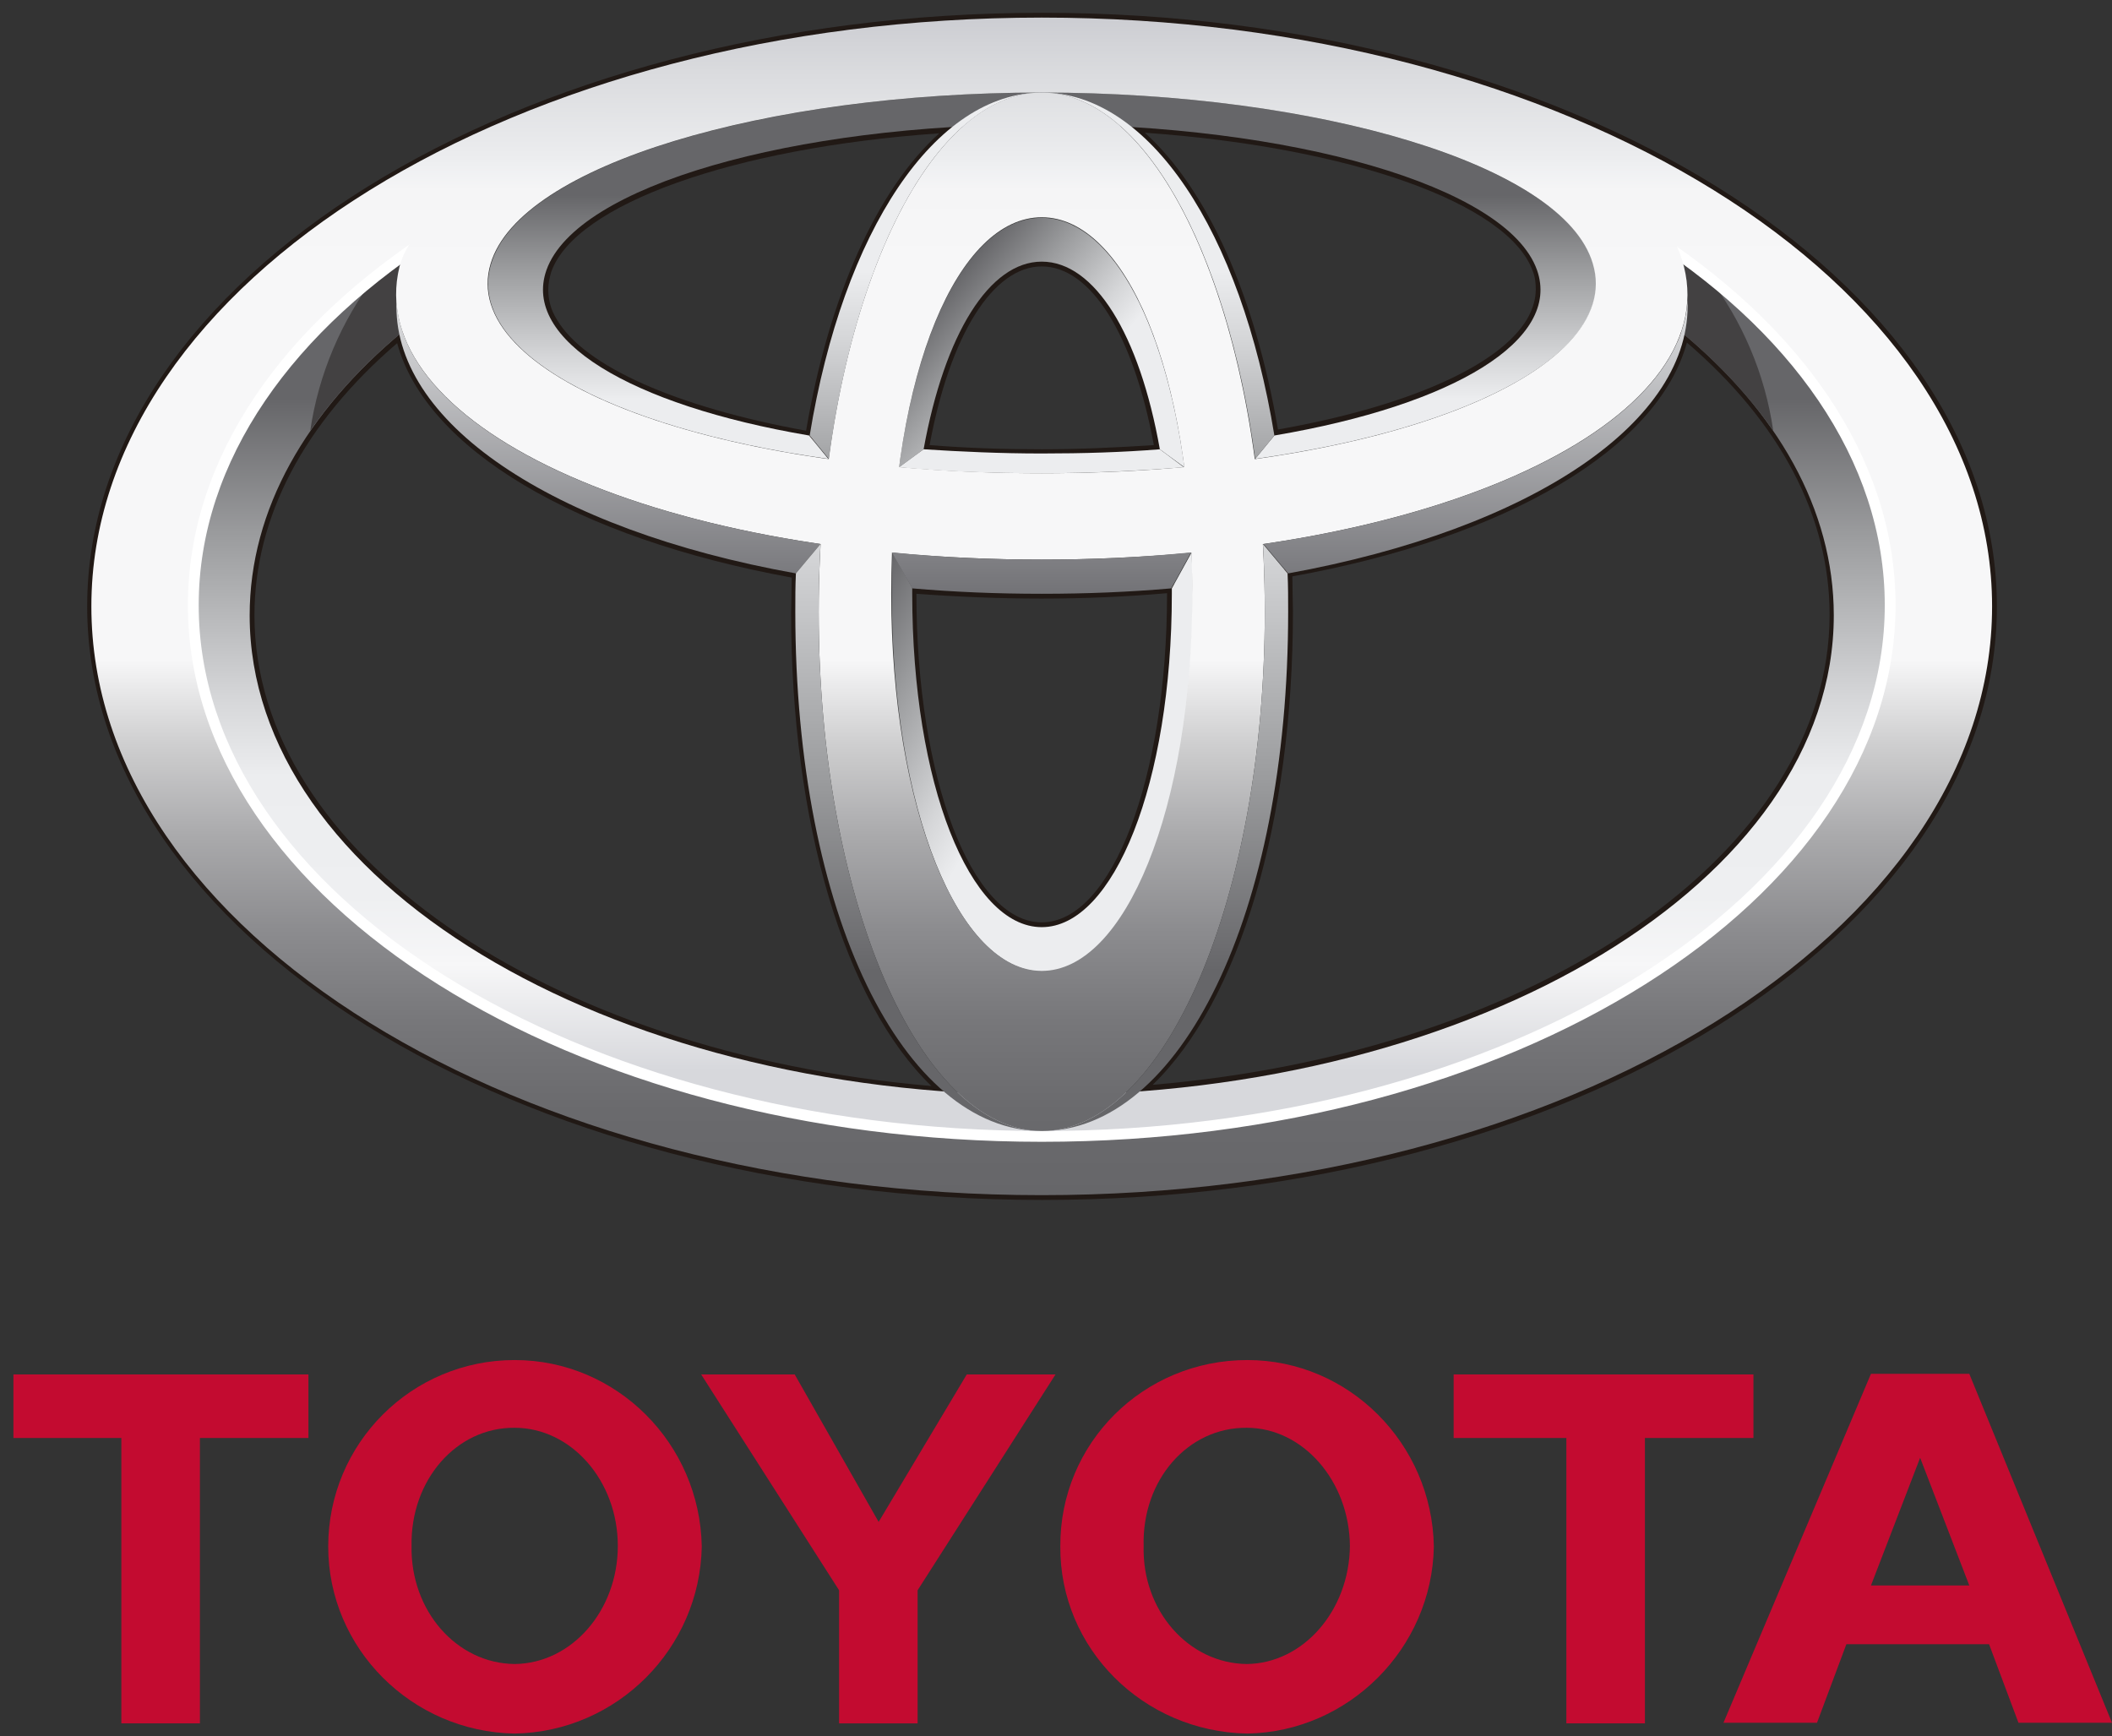 <svg width="118" height="97" viewBox="0 0 118 97" fill="none" xmlns="http://www.w3.org/2000/svg">
<rect x="0" y="0" width="118" height="97" fill="#333333" stroke="none"/>
<path d="M59.241 86.408C59.207 80.646 63.864 75.99 69.693 75.99C75.354 75.99 80.011 80.646 80.111 86.408C80.011 92.103 75.354 96.76 69.693 96.86C63.864 96.76 59.207 92.103 59.241 86.408ZM69.659 92.974C72.808 92.941 75.388 89.993 75.421 86.374C75.388 82.723 72.775 79.775 69.659 79.775C66.376 79.742 63.797 82.689 63.897 86.374C63.797 89.993 66.41 92.941 69.659 92.974Z" fill="#C30B30"/>
<path d="M91.904 80.345V96.29H87.515V80.345H81.217V76.794H97.967V80.345H91.904Z" fill="#C30B30"/>
<path d="M103.159 91.868L101.518 96.257H96.292L104.533 76.76H110.027L118 96.257H112.774L111.132 91.868H103.159ZM107.28 88.585H110.027L107.28 81.45L104.533 88.585H107.28Z" fill="#C30B30"/>
<path d="M11.169 80.345V96.29H6.78V80.345H0.75V76.794H17.232V80.345H11.169Z" fill="#C30B30"/>
<path d="M18.338 86.408C18.338 80.646 22.994 75.99 28.756 75.99C34.451 75.99 39.108 80.646 39.208 86.408C39.108 92.103 34.485 96.76 28.756 96.86C22.994 96.76 18.338 92.103 18.338 86.408ZM28.756 92.974C31.939 92.941 34.518 89.993 34.518 86.374C34.518 82.723 31.905 79.775 28.756 79.775C25.507 79.742 22.927 82.689 22.994 86.374C22.927 89.993 25.507 92.941 28.756 92.974Z" fill="#C30B30"/>
<path d="M49.091 96.29H51.268V88.853L58.973 76.794H54.015L49.091 85.034L44.401 76.794H39.175L46.88 88.853V96.29H49.091Z" fill="#C30B30"/>
<path d="M4.871 33.88C4.871 52.171 28.79 67.045 58.236 67.045C87.682 67.045 111.568 52.171 111.568 33.88C111.568 15.589 87.649 0.715 58.236 0.715C28.823 0.715 4.871 15.589 4.871 33.88ZM5.373 33.88C5.373 15.891 29.058 1.218 58.202 1.218C87.347 1.218 111.032 15.857 111.032 33.88C111.032 51.87 87.347 66.543 58.202 66.543C29.091 66.543 5.373 51.87 5.373 33.88Z" fill="#211915"/>
<path d="M53.144 6.846C40.95 7.583 31.771 10.866 30.297 14.986C30.163 15.388 30.096 15.79 30.096 16.192C30.096 16.829 30.264 17.465 30.632 18.102C32.307 20.949 37.6 23.294 45.171 24.601L45.439 24.634L45.473 24.366C46.779 16.494 49.627 10.263 53.345 7.315L53.982 6.812L53.144 6.846ZM31.101 17.834C30.766 17.298 30.632 16.728 30.632 16.192C30.632 15.857 30.699 15.522 30.8 15.187C32.14 11.402 41.017 8.253 52.474 7.449C48.99 10.598 46.31 16.561 45.037 24.065C37.835 22.758 32.642 20.48 31.101 17.834Z" fill="#211915"/>
<path d="M51.368 25.07L51.335 25.338L51.636 25.371C53.781 25.539 56.025 25.606 58.236 25.606C60.447 25.606 62.691 25.539 64.835 25.371L65.103 25.338L65.07 25.07C63.897 18.47 61.284 14.383 58.236 14.383C55.154 14.35 52.541 18.47 51.368 25.07ZM58.202 14.886C60.949 14.886 63.328 18.705 64.467 24.869C62.423 25.003 60.313 25.103 58.202 25.103C56.092 25.103 53.981 25.036 51.938 24.869C53.077 18.705 55.489 14.886 58.202 14.886Z" fill="#211915"/>
<path d="M63.093 7.315C66.778 10.296 69.659 16.494 70.966 24.366L70.999 24.634L71.267 24.601C78.838 23.328 84.131 20.949 85.806 18.102C86.409 17.097 86.51 16.058 86.141 14.986C84.667 10.866 75.488 7.583 63.294 6.846L62.49 6.812L63.093 7.315ZM63.964 7.415C75.421 8.219 84.299 11.368 85.639 15.154C85.773 15.489 85.806 15.824 85.806 16.159C85.806 16.728 85.639 17.264 85.337 17.8C83.796 20.447 78.604 22.725 71.401 23.998C70.128 16.527 67.448 10.564 63.964 7.415Z" fill="#211915"/>
<path d="M22.157 18.47C16.629 23.093 13.681 28.587 13.681 34.349C13.681 47.984 30.465 59.541 52.709 61.216L53.479 61.283L52.876 60.781C47.818 56.459 44.669 46.242 44.669 34.182L44.702 31.837L44.501 31.803C32.24 29.559 23.832 24.534 22.559 18.638L22.458 18.202L22.157 18.47ZM14.217 34.383C14.217 28.889 16.998 23.629 22.19 19.174C23.798 25.07 32.14 30.061 44.233 32.272C44.233 32.641 44.2 34.215 44.2 34.215C44.2 45.974 47.181 55.99 52.038 60.68C30.398 58.804 14.217 47.582 14.217 34.383Z" fill="#211915"/>
<path d="M50.698 32.875V33.177C50.698 43.763 53.981 52.037 58.202 52.037C62.423 52.037 65.706 43.763 65.706 33.177V32.607L65.438 32.641C63.093 32.842 60.648 32.942 58.202 32.942C55.757 32.942 53.345 32.842 50.966 32.641L50.698 32.607V32.875ZM51.201 33.177C53.479 33.344 55.824 33.445 58.202 33.445C60.547 33.445 62.926 33.344 65.204 33.143V33.177C65.204 43.461 62.122 51.535 58.202 51.535C54.283 51.535 51.201 43.461 51.201 33.177Z" fill="#211915"/>
<path d="M93.847 18.638C92.574 24.534 84.165 29.592 71.904 31.77L71.703 31.803L71.737 34.148C71.737 46.242 68.588 56.426 63.529 60.747L62.926 61.25L63.697 61.183C85.941 59.508 102.724 47.984 102.724 34.316C102.724 28.554 99.81 23.06 94.249 18.437L93.914 18.169L93.847 18.638ZM94.249 19.14C99.475 23.629 102.222 28.855 102.222 34.349C102.222 47.582 86.008 58.771 64.4 60.613C69.258 55.923 72.239 45.907 72.239 34.148C72.239 34.148 72.206 32.574 72.206 32.205C84.266 30.028 92.641 25.036 94.249 19.14Z" fill="#211915"/>
<path d="M93.88 14.249C93.947 14.45 94.014 14.685 94.081 14.886C94.382 16.125 94.316 17.331 93.913 18.537C99.273 22.959 102.456 28.453 102.456 34.383C102.456 49.19 82.624 61.183 58.203 61.183C33.748 61.183 13.949 49.19 13.949 34.383C13.949 28.453 17.132 22.993 22.492 18.537C22.09 17.365 22.023 16.125 22.324 14.886C22.391 14.651 22.458 14.45 22.592 14.216C15.256 19.442 10.8 26.276 10.8 33.813C10.8 50.195 32.039 63.494 58.203 63.494C84.366 63.494 105.605 50.195 105.605 33.813C105.605 26.309 101.183 19.475 93.88 14.249Z" fill="url(#paint0_linear)"/>
<path d="M51.603 25.103L50.23 26.108C51.369 17.599 54.484 12.172 58.203 12.172C61.888 12.172 65.037 17.599 66.176 26.108L64.802 25.103C63.663 18.671 61.151 14.618 58.203 14.618C55.288 14.618 52.776 18.638 51.603 25.103Z" fill="url(#paint1_linear)"/>
<path d="M66.578 30.865L65.472 32.875C65.472 32.976 65.472 33.076 65.472 33.177C65.472 43.763 62.223 51.803 58.203 51.803C54.183 51.803 50.967 43.796 50.967 33.177C50.967 33.076 50.967 32.942 50.967 32.842L49.861 30.899C49.828 31.636 49.828 32.406 49.828 33.21C49.828 45.203 53.58 54.282 58.236 54.282C62.893 54.282 66.645 45.203 66.645 33.21C66.611 32.406 66.611 31.636 66.578 30.865Z" fill="url(#paint2_linear)"/>
<path d="M64.802 25.103C62.725 25.271 60.514 25.338 58.203 25.338C55.891 25.338 53.714 25.237 51.603 25.103L50.23 26.108C52.742 26.343 55.422 26.443 58.203 26.443C60.983 26.443 63.63 26.309 66.142 26.108L64.802 25.103ZM89.022 14.718C87.347 9.224 73.646 5.171 58.236 5.171C42.826 5.171 29.091 9.224 27.45 14.718C25.976 19.475 33.848 23.897 46.277 25.639L45.205 24.333C35.155 22.624 29.158 18.973 30.532 15.087C32.207 10.363 44.367 6.946 58.203 6.946C72.038 6.946 84.198 10.363 85.874 15.087C87.247 18.973 81.284 22.624 71.201 24.333L70.129 25.639C82.557 23.897 90.463 19.475 89.022 14.718Z" fill="url(#paint3_linear)"/>
<path d="M93.914 18.537C95.957 20.246 97.699 22.088 99.073 24.065C98.604 20.849 97.331 17.934 95.455 15.455C94.952 15.053 94.416 14.651 93.88 14.283C93.947 14.484 94.014 14.718 94.081 14.919C94.383 16.125 94.316 17.365 93.914 18.537Z" fill="#434142"/>
<path d="M22.492 18.537C22.09 17.365 22.023 16.125 22.325 14.886C22.392 14.651 22.459 14.45 22.593 14.216C22.023 14.618 21.487 15.02 20.951 15.455C19.075 17.934 17.802 20.882 17.333 24.065C18.706 22.088 20.448 20.212 22.492 18.537Z" fill="#434142"/>
<path d="M5.105 33.88C5.105 15.723 28.89 0.983 58.203 0.983C87.515 0.983 111.3 15.723 111.3 33.88C111.3 52.071 87.515 66.777 58.203 66.777C28.89 66.777 5.105 52.071 5.105 33.88ZM58.203 63.494C84.366 63.494 105.605 50.195 105.605 33.813C105.605 17.432 84.366 4.132 58.203 4.132C32.039 4.132 10.8 17.398 10.8 33.813C10.8 50.195 32.039 63.494 58.203 63.494Z" fill="url(#paint4_linear)"/>
<path d="M10.499 33.813C10.499 50.362 31.905 63.796 58.203 63.796C84.5 63.796 105.907 50.329 105.907 33.813C105.907 17.298 84.534 3.797 58.203 3.797C31.905 3.797 10.499 17.264 10.499 33.813ZM11.102 33.813C11.102 17.633 32.24 4.434 58.203 4.434C84.165 4.434 105.304 17.599 105.304 33.813C105.304 49.994 84.165 63.193 58.203 63.193C32.24 63.159 11.102 49.994 11.102 33.813Z" fill="white"/>
<path d="M45.741 34.182C45.741 18.336 51.335 5.171 58.203 5.171C65.07 5.171 70.665 18.336 70.665 34.182C70.665 50.195 65.07 63.193 58.203 63.193C51.335 63.159 45.741 50.195 45.741 34.182ZM58.203 54.248C62.859 54.248 66.611 45.17 66.611 33.177C66.611 20.715 62.859 12.139 58.203 12.139C53.546 12.139 49.794 20.715 49.794 33.177C49.794 45.17 53.58 54.248 58.203 54.248Z" fill="url(#paint5_linear)"/>
<path d="M22.325 14.886C23.698 9.459 40.247 1.586 58.203 1.586C76.159 1.586 92.138 7.214 94.081 14.886C96.259 23.495 80.313 31.267 58.203 31.267C36.126 31.267 20.18 23.495 22.325 14.886ZM58.203 5.171C42.793 5.171 29.058 9.224 27.416 14.718C25.541 20.882 39.242 26.443 58.203 26.443C77.164 26.443 90.865 20.882 88.989 14.718C87.348 9.191 73.613 5.171 58.203 5.171Z" fill="url(#paint6_linear)"/>
<path d="M49.828 30.865L50.967 32.875C53.279 33.076 55.691 33.177 58.203 33.177C60.716 33.177 63.128 33.076 65.439 32.875L66.545 30.865C63.865 31.133 61.084 31.267 58.17 31.267C55.289 31.267 52.508 31.133 49.828 30.865ZM94.283 16.762C93.981 22.926 84.534 28.353 70.598 30.396L71.972 32.038C85.606 29.559 94.584 23.529 94.283 16.762ZM22.157 16.762C21.823 23.562 30.834 29.592 44.468 32.038L45.842 30.396C31.872 28.353 22.425 22.892 22.157 16.762Z" fill="url(#paint7_linear)"/>
<path d="M70.129 25.639L71.201 24.333C69.325 12.876 64.199 5.171 58.203 5.171C63.797 5.171 68.554 13.881 70.129 25.639Z" fill="url(#paint8_linear)"/>
<path d="M46.31 25.639C47.885 13.847 52.608 5.171 58.236 5.171C52.24 5.171 47.114 12.876 45.238 24.333L46.31 25.639Z" fill="url(#paint9_linear)"/>
<path d="M45.741 34.182C45.741 32.909 45.775 31.636 45.842 30.396L44.468 32.038C44.435 32.741 44.435 33.445 44.435 34.182C44.435 51.133 50.498 63.193 58.203 63.193C51.336 63.159 45.741 50.195 45.741 34.182Z" fill="url(#paint10_linear)"/>
<path d="M71.938 32.038L70.564 30.396C70.631 31.636 70.665 32.909 70.665 34.182C70.665 50.195 65.07 63.193 58.203 63.193C65.908 63.193 71.971 51.166 71.971 34.182C71.971 33.445 71.971 32.741 71.938 32.038Z" fill="url(#paint11_linear)"/>
<defs>
<linearGradient id="paint0_linear" x1="58.209" y1="59.816" x2="58.209" y2="22.32" gradientUnits="userSpaceOnUse">
<stop stop-color="#D7D8DC"/>
<stop offset="0.158" stop-color="#F7F7F8"/>
<stop offset="0.164" stop-color="#F6F6F7"/>
<stop offset="0.259" stop-color="#EEEFF1"/>
<stop offset="0.44" stop-color="#ECEDEF"/>
<stop offset="0.557" stop-color="#D5D6D8"/>
<stop offset="0.801" stop-color="#9A9B9D"/>
<stop offset="1" stop-color="#666669"/>
</linearGradient>
<linearGradient id="paint1_linear" x1="64.974" y1="27.515" x2="52.249" y2="16.837" gradientUnits="userSpaceOnUse">
<stop stop-color="#ECEDEF"/>
<stop offset="0.44" stop-color="#ECEDEF"/>
<stop offset="0.557" stop-color="#D5D6D8"/>
<stop offset="0.801" stop-color="#9A9B9D"/>
<stop offset="1" stop-color="#666669"/>
</linearGradient>
<linearGradient id="paint2_linear" x1="66.2" y1="45.055" x2="47.796" y2="34.43" gradientUnits="userSpaceOnUse">
<stop stop-color="#ECEDEF"/>
<stop offset="0.44" stop-color="#ECEDEF"/>
<stop offset="0.557" stop-color="#D5D6D8"/>
<stop offset="0.801" stop-color="#9A9B9D"/>
<stop offset="1" stop-color="#666669"/>
</linearGradient>
<linearGradient id="paint3_linear" x1="58.208" y1="31.243" x2="58.208" y2="10.925" gradientUnits="userSpaceOnUse">
<stop stop-color="#ECEDEF"/>
<stop offset="0.44" stop-color="#ECEDEF"/>
<stop offset="0.557" stop-color="#D5D6D8"/>
<stop offset="0.801" stop-color="#9A9B9D"/>
<stop offset="1" stop-color="#666669"/>
</linearGradient>
<linearGradient id="paint4_linear" x1="58.209" y1="0.974" x2="58.209" y2="66.79" gradientUnits="userSpaceOnUse">
<stop stop-color="#CCCDD2"/>
<stop offset="0.046" stop-color="#DADBDE"/>
<stop offset="0.12" stop-color="#ECEDEF"/>
<stop offset="0.124" stop-color="#EEEFF1"/>
<stop offset="0.147" stop-color="#F5F5F6"/>
<stop offset="0.21" stop-color="#F7F7F8"/>
<stop offset="0.545" stop-color="#F7F7F8"/>
<stop offset="0.614" stop-color="#D0D0D1"/>
<stop offset="0.694" stop-color="#AAAAAC"/>
<stop offset="0.774" stop-color="#8C8C8F"/>
<stop offset="0.852" stop-color="#77777A"/>
<stop offset="0.928" stop-color="#6A6A6D"/>
<stop offset="1" stop-color="#666669"/>
</linearGradient>
<linearGradient id="paint5_linear" x1="58.209" y1="0.971" x2="58.209" y2="66.786" gradientUnits="userSpaceOnUse">
<stop stop-color="#CCCDD2"/>
<stop offset="0.046" stop-color="#DADBDE"/>
<stop offset="0.12" stop-color="#ECEDEF"/>
<stop offset="0.124" stop-color="#EEEFF1"/>
<stop offset="0.147" stop-color="#F5F5F6"/>
<stop offset="0.21" stop-color="#F7F7F8"/>
<stop offset="0.545" stop-color="#F7F7F8"/>
<stop offset="0.614" stop-color="#D0D0D1"/>
<stop offset="0.694" stop-color="#AAAAAC"/>
<stop offset="0.774" stop-color="#8C8C8F"/>
<stop offset="0.852" stop-color="#77777A"/>
<stop offset="0.928" stop-color="#6A6A6D"/>
<stop offset="1" stop-color="#666669"/>
</linearGradient>
<linearGradient id="paint6_linear" x1="58.209" y1="0.976" x2="58.209" y2="66.792" gradientUnits="userSpaceOnUse">
<stop stop-color="#CCCDD2"/>
<stop offset="0.046" stop-color="#DADBDE"/>
<stop offset="0.12" stop-color="#ECEDEF"/>
<stop offset="0.124" stop-color="#EEEFF1"/>
<stop offset="0.147" stop-color="#F5F5F6"/>
<stop offset="0.21" stop-color="#F7F7F8"/>
<stop offset="0.545" stop-color="#F7F7F8"/>
<stop offset="0.614" stop-color="#D0D0D1"/>
<stop offset="0.694" stop-color="#AAAAAC"/>
<stop offset="0.774" stop-color="#8C8C8F"/>
<stop offset="0.852" stop-color="#77777A"/>
<stop offset="0.928" stop-color="#6A6A6D"/>
<stop offset="1" stop-color="#666669"/>
</linearGradient>
<linearGradient id="paint7_linear" x1="58.21" y1="14.621" x2="58.21" y2="33.38" gradientUnits="userSpaceOnUse">
<stop offset="0.006" stop-color="#ECEDEF"/>
<stop offset="1" stop-color="#717175"/>
</linearGradient>
<linearGradient id="paint8_linear" x1="64.706" y1="0.973" x2="64.706" y2="33.195" gradientUnits="userSpaceOnUse">
<stop stop-color="#ECEDEF"/>
<stop offset="0.44" stop-color="#ECEDEF"/>
<stop offset="0.557" stop-color="#D5D6D8"/>
<stop offset="0.801" stop-color="#9A9B9D"/>
<stop offset="1" stop-color="#666669"/>
</linearGradient>
<linearGradient id="paint9_linear" x1="51.712" y1="0.973" x2="51.712" y2="33.195" gradientUnits="userSpaceOnUse">
<stop stop-color="#ECEDEF"/>
<stop offset="0.44" stop-color="#ECEDEF"/>
<stop offset="0.557" stop-color="#D5D6D8"/>
<stop offset="0.801" stop-color="#9A9B9D"/>
<stop offset="1" stop-color="#666669"/>
</linearGradient>
<linearGradient id="paint10_linear" x1="51.326" y1="0.973" x2="51.326" y2="54.26" gradientUnits="userSpaceOnUse">
<stop stop-color="#ECEDEF"/>
<stop offset="0.44" stop-color="#ECEDEF"/>
<stop offset="0.557" stop-color="#D5D6D8"/>
<stop offset="0.801" stop-color="#9A9B9D"/>
<stop offset="1" stop-color="#666669"/>
</linearGradient>
<linearGradient id="paint11_linear" x1="65.093" y1="0.973" x2="65.093" y2="54.26" gradientUnits="userSpaceOnUse">
<stop stop-color="#ECEDEF"/>
<stop offset="0.44" stop-color="#ECEDEF"/>
<stop offset="0.557" stop-color="#D5D6D8"/>
<stop offset="0.801" stop-color="#9A9B9D"/>
<stop offset="1" stop-color="#666669"/>
</linearGradient>
</defs>
</svg>
